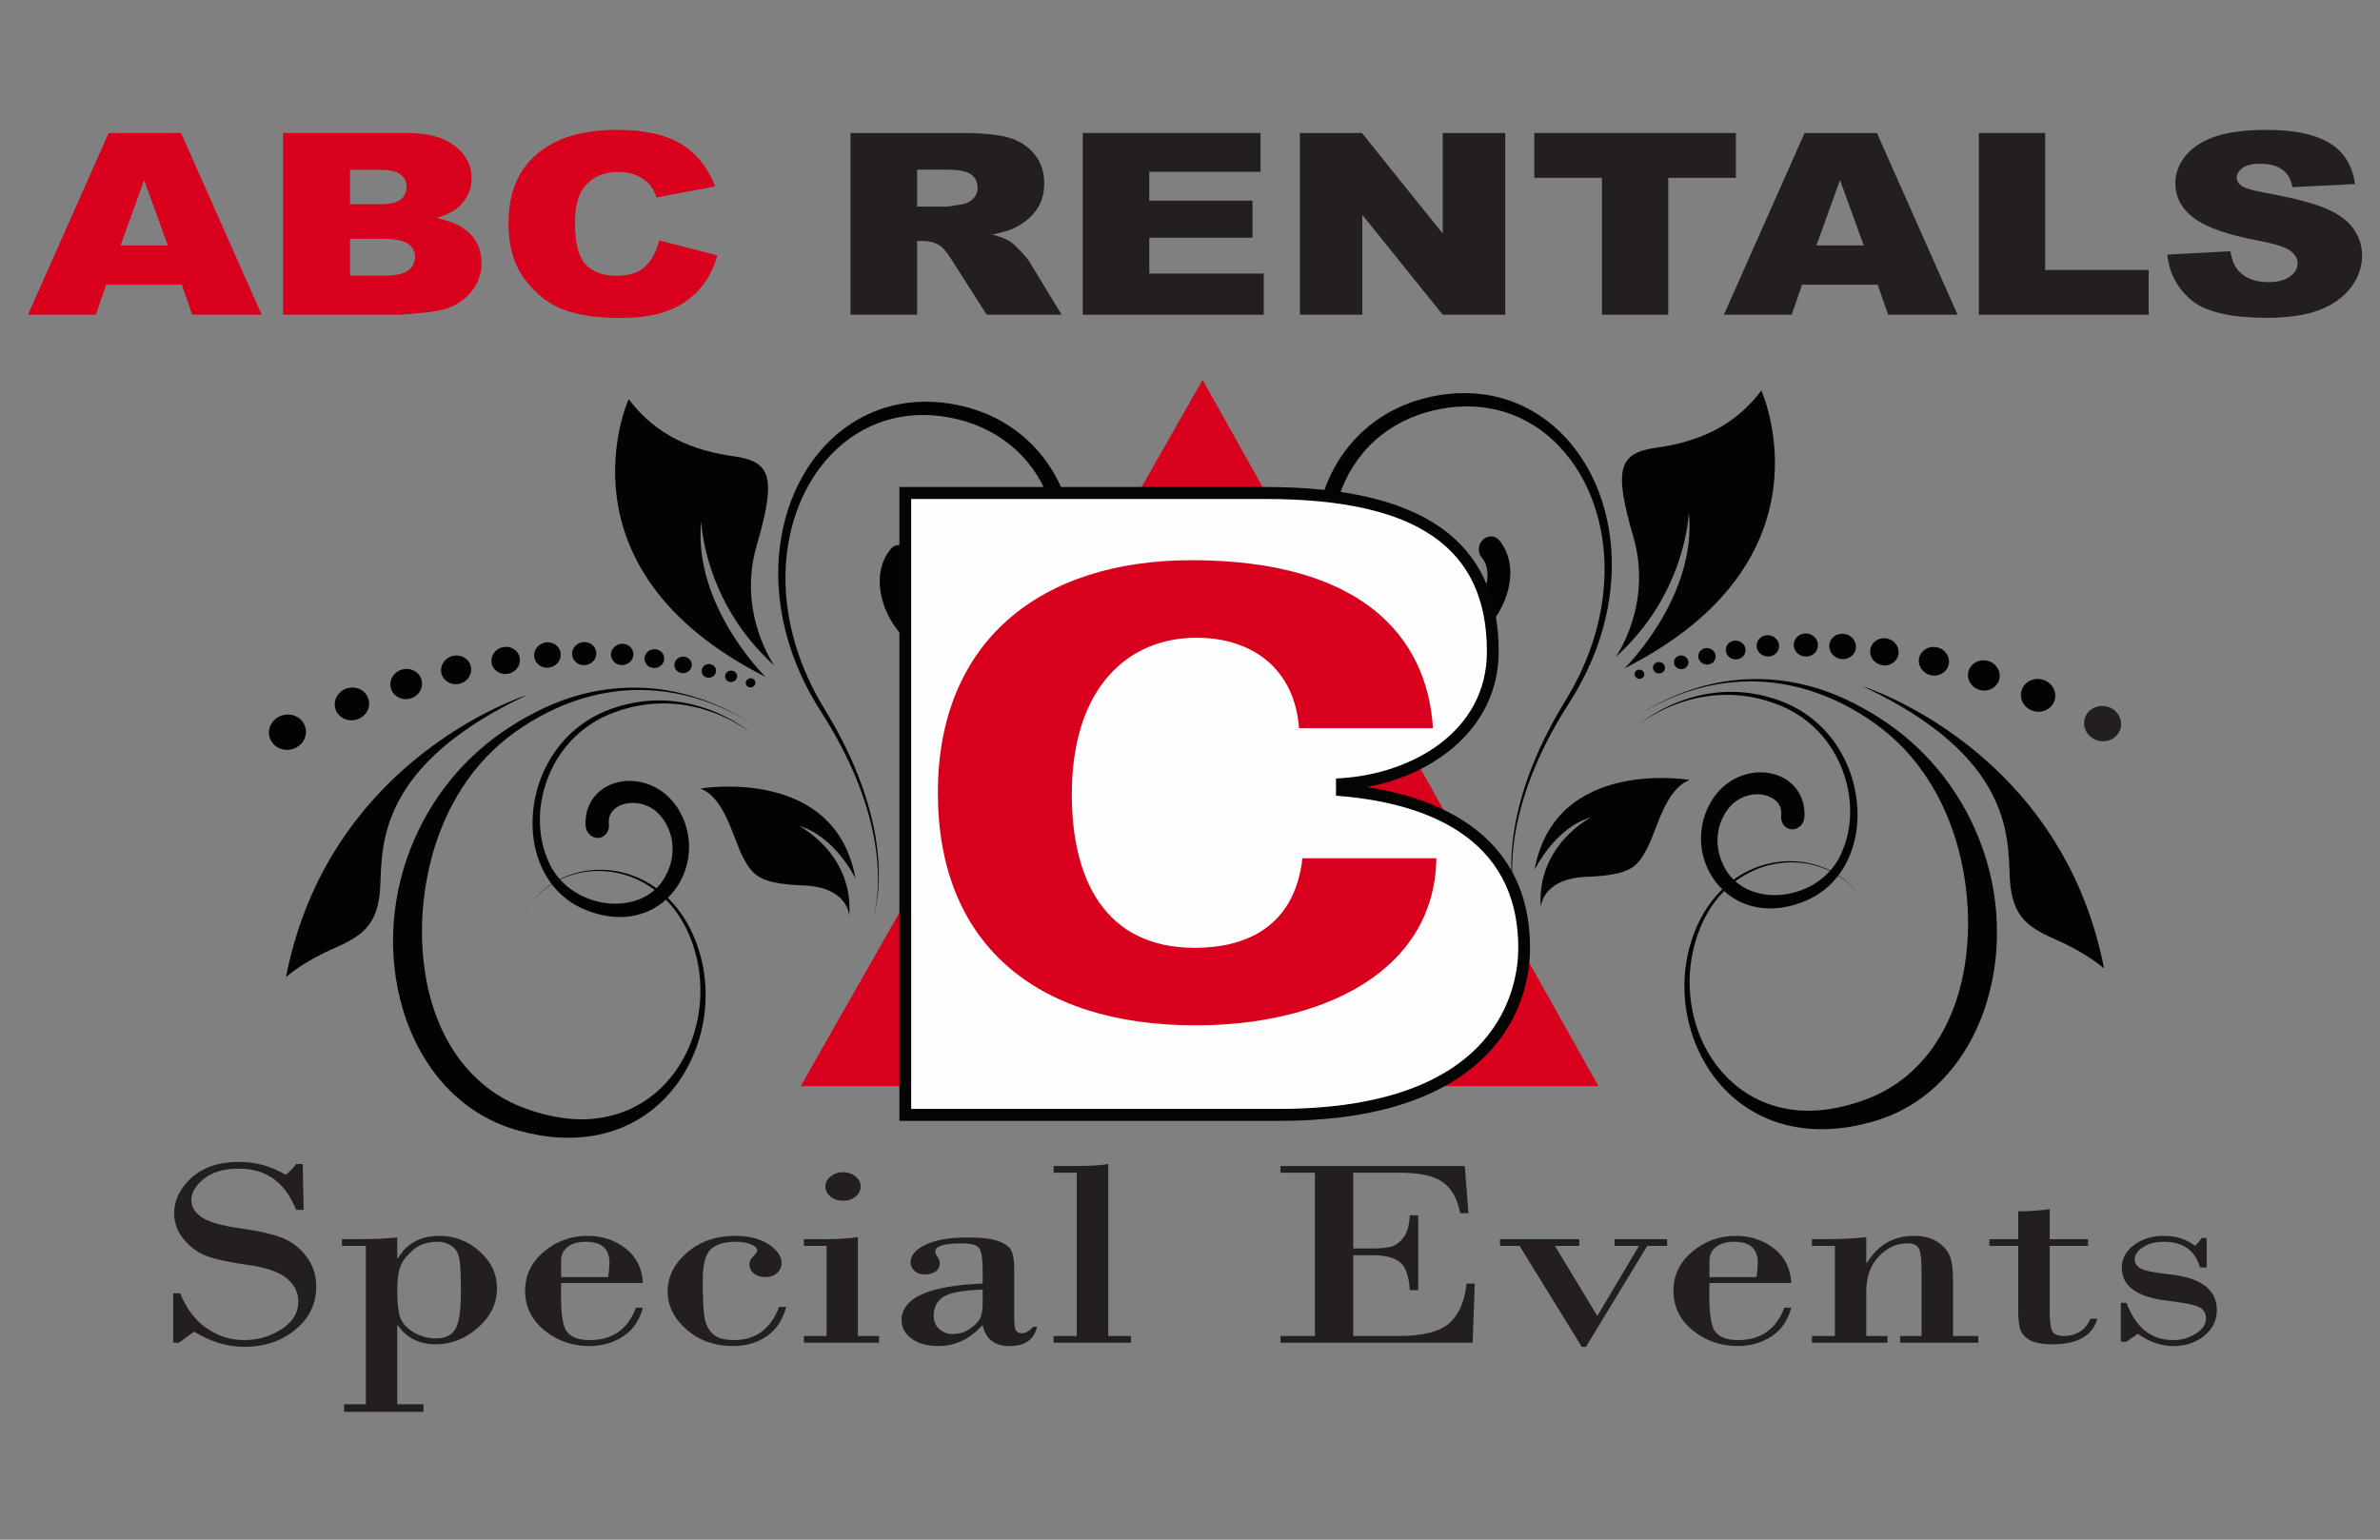 <?xml version="1.0" encoding="UTF-8"?>
<svg width="170px" height="110px" viewBox="0 0 170 110" version="1.1" xmlns="http://www.w3.org/2000/svg" xmlns:xlink="http://www.w3.org/1999/xlink">
    <rect x="0" y="0" width="170" height="110" fill="#808080" stroke="none"/>
    <!-- Generator: Sketch 59.1 (86144) - https://sketch.com -->
    <title>special-events-logo-dark</title>
    <desc>Created with Sketch.</desc>
    <g id="Icons" stroke="none" stroke-width="1" fill="none" fill-rule="evenodd">
        <g id="special-events-logo-dark">
            <g transform="translate(2, 9)">
                <path d="M19.62,74.162 L19.689,77.439 L19.147,77.439 C18.377,75.474 17.018,74.492 15.072,74.492 C13.994,74.492 13.157,74.735 12.561,75.221 C11.964,75.707 11.666,76.212 11.666,76.732 C11.666,77.217 11.914,77.628 12.41,77.967 C12.907,78.305 13.812,78.568 15.13,78.752 C16.446,78.938 17.448,79.164 18.137,79.43 C18.825,79.697 19.407,80.142 19.88,80.762 C20.354,81.385 20.59,82.098 20.59,82.901 C20.59,84.138 20.096,85.168 19.107,85.99 C18.118,86.812 16.892,87.223 15.43,87.223 C14.237,87.223 13.048,86.862 11.862,86.141 L10.777,86.931 L10.373,86.931 L10.373,83.4 L10.869,83.4 C11.323,84.511 11.958,85.347 12.775,85.905 C13.59,86.464 14.483,86.743 15.452,86.743 C16.414,86.743 17.298,86.484 18.102,85.966 C18.907,85.448 19.309,84.793 19.309,84.003 C19.309,83.338 19.029,82.777 18.472,82.322 C17.914,81.866 17.009,81.552 15.759,81.38 C14.508,81.208 13.548,81.006 12.878,80.777 C12.208,80.548 11.634,80.15 11.158,79.581 C10.68,79.013 10.441,78.384 10.441,77.694 C10.441,76.739 10.857,75.887 11.688,75.136 C12.52,74.386 13.647,74.011 15.072,74.011 C16.264,74.011 17.376,74.319 18.408,74.933 C18.693,74.714 18.939,74.456 19.147,74.162 L19.62,74.162 Z" id="Fill-1" fill="#231F20"></path>
                <path d="M30.923,83.249 C30.923,82.076 30.883,81.289 30.802,80.89 C30.721,80.491 30.537,80.197 30.248,80.005 C29.959,79.813 29.637,79.718 29.283,79.718 C28.528,79.718 27.925,79.922 27.471,80.33 C27.017,80.738 26.721,81.137 26.582,81.526 C26.443,81.916 26.375,82.49 26.375,83.249 C26.375,84.047 26.439,84.656 26.571,85.076 C26.701,85.496 27.016,85.859 27.512,86.164 C28.008,86.469 28.56,86.621 29.168,86.621 C29.8,86.621 30.249,86.403 30.519,85.966 C30.789,85.53 30.923,84.625 30.923,83.249 L30.923,83.249 Z M26.375,85.697 L26.375,91.329 L28.245,91.329 L28.245,91.866 L22.576,91.866 L22.576,91.329 L24.134,91.329 L24.134,80.01 L22.426,80.01 L22.426,79.53 L23.73,79.53 C24.685,79.53 25.566,79.489 26.375,79.408 L26.375,80.896 L26.42,80.896 C27.059,79.828 28.044,79.294 29.376,79.294 C30.468,79.294 31.43,79.663 32.256,80.401 C33.084,81.138 33.498,82.015 33.498,83.033 C33.498,84.119 33.045,85.059 32.141,85.854 C31.236,86.648 30.231,87.044 29.122,87.044 C27.959,87.044 27.059,86.596 26.42,85.697 L26.375,85.697 Z" id="Fill-3" fill="#231F20"></path>
                <path d="M38.081,82.242 L41.441,82.242 C41.502,81.796 41.533,81.457 41.533,81.224 C41.533,80.221 40.976,79.718 39.86,79.718 C39.305,79.718 38.87,79.838 38.555,80.08 C38.239,80.322 38.081,80.65 38.081,81.064 L38.081,82.242 Z M43.923,82.666 L38.081,82.666 C38.028,84.524 38.154,85.668 38.462,86.098 C38.77,86.528 39.32,86.743 40.113,86.743 C41.745,86.743 42.849,85.97 43.427,84.426 L43.923,84.426 C43.669,85.361 43.189,86.052 42.479,86.498 C41.772,86.944 40.982,87.167 40.113,87.167 C38.874,87.167 37.797,86.792 36.88,86.042 C35.965,85.292 35.507,84.349 35.507,83.212 C35.507,82.107 35.955,81.177 36.851,80.425 C37.749,79.671 38.789,79.294 39.975,79.294 C41.006,79.294 41.909,79.593 42.681,80.189 C43.455,80.786 43.869,81.611 43.923,82.666 L43.923,82.666 Z" id="Fill-5" fill="#231F20"></path>
                <path d="M53.656,84.37 L54.153,84.37 C53.922,85.28 53.467,85.973 52.79,86.451 C52.113,86.928 51.297,87.167 50.342,87.167 C49.042,87.167 47.94,86.773 47.04,85.986 C46.139,85.198 45.69,84.292 45.69,83.268 C45.69,82.214 46.151,81.287 47.075,80.49 C47.999,79.693 49.146,79.294 50.516,79.294 C51.492,79.294 52.289,79.496 52.905,79.901 C53.521,80.306 53.83,80.76 53.83,81.262 C53.83,81.514 53.723,81.74 53.512,81.94 C53.3,82.142 53.025,82.242 52.686,82.242 C52.355,82.242 52.08,82.157 51.861,81.988 C51.64,81.818 51.532,81.595 51.532,81.319 C51.532,81.124 51.626,80.933 51.814,80.745 C52.004,80.556 52.097,80.428 52.097,80.358 C52.097,80.189 51.955,80.039 51.67,79.911 C51.384,79.782 51.016,79.718 50.562,79.718 C49.761,79.718 49.167,79.894 48.778,80.246 C48.39,80.598 48.195,81.341 48.195,82.478 C48.195,83.614 48.232,84.453 48.305,84.996 C48.377,85.539 48.572,85.966 48.888,86.276 C49.203,86.588 49.723,86.743 50.445,86.743 C51.97,86.743 53.04,85.952 53.656,84.37" id="Fill-7" fill="#231F20"></path>
                <path d="M56.957,75.762 C56.957,75.486 57.083,75.248 57.333,75.047 C57.583,74.846 57.878,74.746 58.216,74.746 C58.555,74.746 58.849,74.843 59.1,75.042 C59.349,75.241 59.475,75.48 59.475,75.762 C59.475,76.058 59.351,76.303 59.106,76.497 C58.859,76.692 58.562,76.79 58.216,76.79 C57.87,76.79 57.573,76.69 57.328,76.493 C57.081,76.294 56.957,76.051 56.957,75.762 M59.278,79.388 L59.278,86.451 L60.791,86.451 L60.791,86.931 L55.422,86.931 L55.422,86.451 L57.039,86.451 L57.039,80.01 L55.422,80.01 L55.422,79.53 L57.062,79.53 C57.846,79.53 58.586,79.483 59.278,79.388" id="Fill-9" fill="#231F20"></path>
                <path d="M68.191,84.154 L68.191,83.137 C66.767,83.18 65.828,83.355 65.375,83.659 C64.92,83.963 64.692,84.405 64.692,84.982 C64.692,85.403 64.83,85.73 65.103,85.962 C65.376,86.194 65.689,86.31 66.044,86.31 C66.498,86.31 66.908,86.185 67.274,85.937 C67.639,85.69 67.883,85.441 68.007,85.189 C68.13,84.938 68.191,84.592 68.191,84.154 M68.191,82.703 L68.191,81.742 C68.191,80.958 68.112,80.443 67.954,80.198 C67.797,79.953 67.372,79.831 66.678,79.831 C65.432,79.831 64.808,80.026 64.808,80.415 C64.808,80.528 64.861,80.652 64.964,80.787 C65.068,80.922 65.12,81.08 65.12,81.262 C65.12,81.52 65.017,81.716 64.808,81.851 C64.601,81.986 64.366,82.053 64.104,82.053 C63.766,82.053 63.504,81.967 63.319,81.795 C63.135,81.621 63.042,81.419 63.042,81.187 C63.042,80.685 63.402,80.263 64.121,79.921 C64.841,79.579 65.843,79.408 67.129,79.408 C68.16,79.408 68.915,79.505 69.391,79.699 C69.869,79.894 70.164,80.136 70.275,80.425 C70.387,80.714 70.443,81.121 70.443,81.649 L70.443,85.113 C70.443,85.622 70.487,85.939 70.575,86.064 C70.664,86.19 70.801,86.254 70.985,86.254 C71.262,86.254 71.531,86.1 71.793,85.792 L72.071,85.792 C71.87,86.708 71.216,87.167 70.108,87.167 C69.038,87.167 68.399,86.665 68.191,85.66 C67.291,86.665 66.237,87.167 65.029,87.167 C64.227,87.167 63.588,86.989 63.112,86.635 C62.634,86.28 62.396,85.845 62.396,85.33 C62.396,83.73 64.328,82.853 68.191,82.703" id="Fill-11" fill="#231F20"></path>
                <path d="M74.91,86.451 L74.91,74.783 L73.26,74.783 L73.26,74.303 L74.842,74.303 C75.904,74.303 76.677,74.255 77.161,74.162 L77.161,86.451 L78.79,86.451 L78.79,86.931 L73.26,86.931 L73.26,86.451 L74.91,86.451 Z" id="Fill-13" fill="#231F20"></path>
                <path d="M94.66,74.783 L94.66,80.198 L96.058,80.198 C96.55,80.198 96.968,80.159 97.309,80.08 C97.652,80.002 97.96,79.79 98.233,79.445 C98.507,79.099 98.662,78.56 98.701,77.825 L99.301,77.825 L99.301,83.174 L98.701,83.174 C98.639,82.157 98.397,81.486 97.979,81.163 C97.56,80.84 96.918,80.679 96.058,80.679 L94.66,80.679 L94.66,86.451 L97.811,86.451 C99.597,86.451 100.835,86.145 101.523,85.533 C102.212,84.921 102.621,83.977 102.754,82.703 L103.341,82.703 L103.192,86.931 L89.464,86.931 L89.464,86.451 L91.923,86.451 L91.923,74.783 L89.464,74.783 L89.464,74.303 L102.626,74.303 L102.891,77.674 L102.303,77.674 C102.102,76.65 101.69,75.914 101.067,75.462 C100.444,75.009 99.405,74.783 97.951,74.783 L94.66,74.783 Z" id="Fill-15" fill="#231F20"></path>
                <polygon id="Fill-17" fill="#231F20" points="115.66 80.01 111.286 87.223 110.985 87.223 106.54 80.01 105.142 80.01 105.142 79.53 110.811 79.53 110.811 80.01 109.068 80.01 112.093 85.019 115.072 80.01 113.328 80.01 113.328 79.53 117.08 79.53 117.08 80.01"></polygon>
                <path d="M120.105,82.242 L123.466,82.242 C123.526,81.796 123.558,81.457 123.558,81.224 C123.558,80.221 122.999,79.718 121.884,79.718 C121.329,79.718 120.894,79.838 120.579,80.08 C120.263,80.322 120.105,80.65 120.105,81.064 L120.105,82.242 Z M125.948,82.666 L120.105,82.666 C120.051,84.524 120.179,85.668 120.486,86.098 C120.794,86.528 121.344,86.743 122.137,86.743 C123.769,86.743 124.874,85.97 125.451,84.426 L125.948,84.426 C125.694,85.361 125.212,86.052 124.504,86.498 C123.797,86.944 123.007,87.167 122.137,87.167 C120.898,87.167 119.82,86.792 118.905,86.042 C117.988,85.292 117.532,84.349 117.532,83.212 C117.532,82.107 117.979,81.177 118.875,80.425 C119.773,79.671 120.814,79.294 122,79.294 C123.031,79.294 123.933,79.593 124.706,80.189 C125.479,80.786 125.893,81.611 125.948,82.666 L125.948,82.666 Z" id="Fill-19" fill="#231F20"></path>
                <path d="M129.065,86.451 L129.065,80.01 L127.425,80.01 L127.425,79.53 L128.476,79.53 C129.515,79.53 130.457,79.483 131.304,79.388 L131.304,81.224 L131.351,81.224 C132.144,79.938 133.263,79.294 134.711,79.294 C135.388,79.294 135.943,79.435 136.379,79.718 C136.813,80.001 137.11,80.333 137.267,80.716 C137.425,81.099 137.504,81.692 137.504,82.495 L137.504,86.451 L139.305,86.451 L139.305,86.931 L133.718,86.931 L133.718,86.451 L135.253,86.451 L135.253,81.742 C135.253,81.021 135.197,80.521 135.085,80.246 C134.973,79.969 134.683,79.831 134.213,79.831 C133.467,79.831 132.795,80.143 132.199,80.767 C131.602,81.393 131.304,82.232 131.304,83.287 L131.304,86.451 L132.817,86.451 L132.817,86.931 L127.425,86.931 L127.425,86.451 L129.065,86.451 Z" id="Fill-21" fill="#231F20"></path>
                <path d="M144.408,77.383 L144.408,79.53 L147.145,79.53 L147.145,80.01 L144.408,80.01 L144.408,84.671 C144.408,85.356 144.465,85.824 144.576,86.074 C144.688,86.325 144.984,86.451 145.47,86.451 C145.84,86.451 146.196,86.351 146.539,86.15 C146.88,85.949 147.14,85.638 147.318,85.217 L147.814,85.217 C147.46,86.436 146.386,87.044 144.593,87.044 C143.838,87.044 143.284,86.933 142.93,86.71 C142.577,86.488 142.358,86.213 142.278,85.886 C142.198,85.559 142.157,85.118 142.157,84.559 L142.157,80.01 L140.101,80.01 L140.101,79.53 L142.157,79.53 L142.157,77.543 C142.919,77.543 143.67,77.49 144.408,77.383" id="Fill-23" fill="#231F20"></path>
                <path d="M155.619,79.445 L155.619,81.555 L155.145,81.555 C154.791,80.33 153.929,79.718 152.559,79.718 C151.966,79.718 151.472,79.844 151.076,80.099 C150.679,80.354 150.481,80.643 150.481,80.971 C150.481,81.247 150.622,81.465 150.903,81.624 C151.183,81.785 151.847,81.921 152.893,82.035 C155.194,82.267 156.346,83.121 156.346,84.596 C156.346,85.33 156.049,85.942 155.452,86.432 C154.855,86.922 154.114,87.167 153.229,87.167 C152.359,87.167 151.516,86.875 150.701,86.292 L149.892,86.856 L149.488,86.856 L149.488,84.078 L149.892,84.078 C150.554,85.855 151.665,86.743 153.229,86.743 C153.821,86.743 154.36,86.589 154.845,86.282 C155.331,85.973 155.572,85.613 155.572,85.199 C155.572,84.853 155.427,84.593 155.139,84.416 C154.851,84.242 154.073,84.078 152.802,83.927 C150.638,83.67 149.557,82.885 149.557,81.573 C149.557,80.926 149.848,80.385 150.429,79.948 C151.01,79.513 151.719,79.294 152.559,79.294 C153.444,79.294 154.187,79.533 154.788,80.01 C154.941,79.879 155.099,79.69 155.261,79.445 L155.619,79.445 Z" id="Fill-25" fill="#231F20"></path>
                <g id="Group-29" transform="translate(0, 0.333)" fill="#D8001D">
                    <path d="M10.982,11.008 L5.586,11.008 L4.844,13.153 L-6.18518534e-05,13.153 L5.764,0.167 L10.93,0.167 L16.693,13.153 L11.736,13.153 L10.982,11.008 Z M9.989,8.201 L8.295,3.533 L6.611,8.201 L9.989,8.201 Z" id="Fill-27"></path>
                </g>
                <path d="M18.222,0.5 L27.092,0.5 C28.57,0.5 29.703,0.81 30.491,1.43 C31.286,2.05 31.684,2.818 31.684,3.733 C31.684,4.501 31.401,5.159 30.836,5.709 C30.46,6.074 29.908,6.364 29.183,6.576 C30.285,6.801 31.093,7.188 31.609,7.737 C32.134,8.28 32.394,8.966 32.394,9.792 C32.394,10.465 32.209,11.07 31.84,11.608 C31.47,12.145 30.964,12.57 30.323,12.883 C29.926,13.078 29.326,13.22 28.524,13.308 C27.458,13.426 26.749,13.486 26.401,13.486 L18.222,13.486 L18.222,0.5 Z M23.002,5.593 L25.063,5.593 C25.801,5.593 26.314,5.487 26.6,5.274 C26.893,5.056 27.039,4.743 27.039,4.335 C27.039,3.958 26.893,3.663 26.6,3.45 C26.314,3.237 25.812,3.131 25.094,3.131 L23.002,3.131 L23.002,5.593 Z M23.002,10.695 L25.418,10.695 C26.234,10.695 26.809,10.575 27.143,10.332 C27.478,10.084 27.646,9.753 27.646,9.34 C27.646,8.956 27.478,8.649 27.143,8.419 C26.816,8.183 26.238,8.065 25.408,8.065 L23.002,8.065 L23.002,10.695 Z" id="Fill-30" fill="#D8001D"></path>
                <path d="M45.083,8.179 L49.235,9.242 C48.956,10.229 48.517,11.052 47.917,11.714 C47.318,12.375 46.571,12.874 45.679,13.21 C44.794,13.547 43.664,13.716 42.29,13.716 C40.623,13.716 39.26,13.512 38.201,13.104 C37.148,12.691 36.238,11.968 35.471,10.934 C34.703,9.901 34.32,8.578 34.32,6.966 C34.32,4.817 34.993,3.167 36.34,2.015 C37.691,0.858 39.602,0.279 42.07,0.279 C44.002,0.279 45.519,0.61 46.621,1.271 C47.729,1.932 48.552,2.948 49.089,4.318 L44.904,5.106 C44.759,4.711 44.605,4.421 44.445,4.238 C44.18,3.931 43.856,3.695 43.473,3.53 C43.089,3.365 42.659,3.282 42.186,3.282 C41.112,3.282 40.289,3.648 39.718,4.38 C39.285,4.923 39.07,5.776 39.07,6.939 C39.07,8.381 39.327,9.37 39.842,9.907 C40.359,10.438 41.084,10.704 42.018,10.704 C42.924,10.704 43.608,10.489 44.068,10.058 C44.536,9.627 44.874,9.001 45.083,8.179" id="Fill-32" fill="#D8001D"></path>
                <path d="M58.751,13.486 L58.751,0.5 L66.649,0.5 C68.113,0.5 69.232,0.607 70.006,0.819 C70.779,1.032 71.403,1.428 71.879,2.006 C72.352,2.579 72.589,3.279 72.589,4.105 C72.589,4.826 72.408,5.449 72.045,5.975 C71.683,6.494 71.184,6.917 70.55,7.241 C70.145,7.448 69.591,7.619 68.887,7.755 C69.451,7.914 69.862,8.073 70.121,8.233 C70.295,8.339 70.547,8.567 70.875,8.915 C71.209,9.263 71.432,9.532 71.543,9.721 L73.834,13.486 L68.48,13.486 L65.947,9.517 C65.627,9.003 65.341,8.67 65.09,8.516 C64.749,8.316 64.361,8.215 63.93,8.215 L63.511,8.215 L63.511,13.486 L58.751,13.486 Z M63.511,5.761 L65.509,5.761 C65.724,5.761 66.143,5.702 66.764,5.585 C67.077,5.532 67.332,5.396 67.528,5.177 C67.73,4.958 67.831,4.708 67.831,4.424 C67.831,4.005 67.674,3.683 67.36,3.459 C67.046,3.234 66.457,3.122 65.593,3.122 L63.511,3.122 L63.511,5.761 Z" id="Fill-34" fill="#231F20"></path>
                <polygon id="Fill-36" fill="#231F20" points="75.341 0.5 88.04 0.5 88.04 3.273 80.091 3.273 80.091 5.336 87.465 5.336 87.465 7.984 80.091 7.984 80.091 10.545 88.269 10.545 88.269 13.486 75.341 13.486"></polygon>
                <polygon id="Fill-38" fill="#231F20" points="90.854 0.5 95.279 0.5 101.052 7.683 101.052 0.5 105.518 0.5 105.518 13.486 101.052 13.486 95.31 6.355 95.31 13.486 90.854 13.486"></polygon>
                <polygon id="Fill-40" fill="#231F20" points="107.591 0.5 121.993 0.5 121.993 3.707 117.161 3.707 117.161 13.486 112.423 13.486 112.423 3.707 107.591 3.707"></polygon>
                <path d="M132.117,11.342 L126.719,11.342 L125.977,13.486 L121.134,13.486 L126.898,0.5 L132.065,0.5 L137.828,13.486 L132.87,13.486 L132.117,11.342 Z M131.123,8.534 L129.429,3.866 L127.745,8.534 L131.123,8.534 Z" id="Fill-42" fill="#231F20"></path>
                <polygon id="Fill-44" fill="#231F20" points="139.346 0.5 144.084 0.5 144.084 10.288 151.478 10.288 151.478 13.486 139.346 13.486"></polygon>
                <g id="Group-48" transform="translate(152, 0.055)" fill="#231F20">
                    <path d="M5.316,8.896 C5.414,9.516 5.612,9.988 5.912,10.313 C6.4,10.839 7.097,11.101 8.004,11.101 C8.681,11.101 9.199,10.969 9.563,10.703 C9.932,10.431 10.116,10.118 10.116,9.764 C10.116,9.427 9.942,9.126 9.594,8.86 C9.247,8.595 8.437,8.344 7.168,8.108 C5.089,7.712 3.609,7.187 2.722,6.531 C1.83,5.875 1.383,5.04 1.383,4.024 C1.383,3.357 1.61,2.728 2.064,2.137 C2.523,1.541 3.21,1.075 4.124,0.738 C5.044,0.396 6.303,0.224 7.9,0.224 C9.859,0.224 11.35,0.534 12.377,1.155 C13.408,1.769 14.021,2.748 14.217,4.095 L9.751,4.316 C9.632,3.732 9.381,3.306 8.998,3.041 C8.621,2.775 8.098,2.643 7.428,2.643 C6.878,2.643 6.463,2.743 6.184,2.944 C5.904,3.138 5.766,3.377 5.766,3.661 C5.766,3.868 5.881,4.053 6.11,4.219 C6.334,4.39 6.864,4.55 7.7,4.697 C9.771,5.076 11.253,5.459 12.145,5.849 C13.045,6.233 13.698,6.711 14.102,7.284 C14.513,7.857 14.719,8.497 14.719,9.205 C14.719,10.038 14.447,10.806 13.903,11.508 C13.359,12.212 12.599,12.745 11.623,13.112 C10.647,13.472 9.416,13.652 7.931,13.652 C5.322,13.652 3.517,13.226 2.514,12.377 C1.509,11.526 0.941,10.445 0.808,9.135 L5.316,8.896 Z" id="Fill-46"></path>
                </g>
                <path d="M114.676,42.373 C115.053,42.082 115.455,41.83 115.862,41.591 C116.27,41.354 116.687,41.137 117.111,40.94 C117.963,40.547 118.842,40.231 119.737,39.994 C120.634,39.758 121.547,39.607 122.465,39.544 C123.381,39.483 124.3,39.509 125.208,39.618 C127.028,39.837 128.795,40.413 130.432,41.251 C130.843,41.461 131.247,41.683 131.645,41.919 C131.842,42.038 132.039,42.159 132.232,42.285 C132.429,42.409 132.622,42.536 132.815,42.668 C133.197,42.932 133.57,43.214 133.936,43.509 C134.299,43.804 134.653,44.117 134.996,44.443 C136.369,45.747 137.556,47.301 138.488,49.042 C138.951,49.915 139.351,50.832 139.678,51.786 C140,52.741 140.251,53.734 140.413,54.749 C140.741,56.777 140.727,58.904 140.317,60.981 C140.107,62.02 139.809,63.046 139.394,64.031 C138.987,65.017 138.465,65.958 137.843,66.823 C137.216,67.684 136.486,68.467 135.671,69.121 C134.857,69.778 133.962,70.304 133.031,70.695 C132.797,70.791 132.562,70.88 132.325,70.961 C132.209,71 132.089,71.038 131.97,71.074 L131.791,71.127 L131.623,71.174 C131.143,71.306 130.678,71.412 130.198,71.494 C129.245,71.657 128.275,71.715 127.315,71.645 C126.358,71.574 125.41,71.378 124.516,71.033 C123.624,70.689 122.785,70.206 122.041,69.601 C121.293,68.999 120.642,68.272 120.104,67.464 C119.835,67.06 119.594,66.635 119.385,66.193 C119.173,65.754 118.991,65.296 118.842,64.826 C118.544,63.886 118.363,62.9 118.324,61.902 C118.283,60.904 118.38,59.895 118.618,58.92 C118.859,57.948 119.228,57.005 119.741,56.153 C120.251,55.303 120.911,54.551 121.676,53.962 C122.441,53.373 123.311,52.955 124.215,52.729 C125.118,52.503 126.053,52.466 126.951,52.621 C127.85,52.773 128.716,53.116 129.468,53.643 C130.222,54.17 130.86,54.88 131.31,55.713 C131.083,55.298 130.809,54.914 130.497,54.568 C130.185,54.224 129.834,53.921 129.456,53.664 C128.7,53.15 127.835,52.82 126.94,52.682 C126.046,52.547 125.122,52.604 124.237,52.844 C123.351,53.085 122.507,53.514 121.771,54.105 C121.031,54.692 120.41,55.442 119.936,56.281 C119.46,57.12 119.126,58.044 118.919,58.989 C118.508,60.881 118.652,62.875 119.286,64.636 C119.912,66.401 121.049,67.924 122.492,68.927 C122.853,69.177 123.233,69.396 123.625,69.583 C124.018,69.767 124.424,69.916 124.838,70.035 C125.667,70.27 126.529,70.373 127.393,70.352 C128.255,70.331 129.119,70.194 129.966,69.967 C130.388,69.857 130.815,69.72 131.22,69.568 L131.381,69.508 L131.532,69.448 C131.633,69.408 131.732,69.365 131.832,69.323 C132.029,69.236 132.225,69.142 132.417,69.042 C133.186,68.645 133.899,68.146 134.543,67.563 C135.185,66.974 135.758,66.306 136.245,65.566 C137.227,64.095 137.88,62.374 138.231,60.587 C138.586,58.799 138.659,56.942 138.493,55.108 C138.411,54.191 138.27,53.277 138.064,52.378 C137.861,51.478 137.594,50.592 137.259,49.734 C136.598,48.013 135.661,46.402 134.473,45.018 C134.176,44.67 133.863,44.341 133.534,44.025 C133.208,43.709 132.864,43.412 132.51,43.13 C132.157,42.849 131.785,42.583 131.409,42.332 C131.032,42.082 130.646,41.844 130.25,41.626 C128.672,40.748 126.958,40.122 125.174,39.845 C123.391,39.559 121.544,39.65 119.753,40.073 C118.857,40.285 117.975,40.587 117.122,40.969 C116.272,41.352 115.438,41.802 114.676,42.373" id="Fill-49" fill="#020303"></path>
                <path d="M115.082,42.748 C115.466,42.429 115.881,42.157 116.306,41.908 C116.734,41.661 117.175,41.442 117.627,41.254 C118.529,40.876 119.474,40.62 120.433,40.503 C121.391,40.384 122.361,40.405 123.307,40.571 C123.78,40.652 124.247,40.767 124.704,40.914 C124.932,40.986 125.161,41.067 125.383,41.156 C125.609,41.246 125.827,41.345 126.043,41.454 C126.909,41.889 127.705,42.485 128.377,43.216 C129.049,43.947 129.599,44.81 129.992,45.758 C130.387,46.704 130.621,47.736 130.672,48.794 C130.722,49.847 130.579,50.938 130.192,51.952 C129.999,52.459 129.742,52.943 129.429,53.388 C129.115,53.83 128.742,54.229 128.322,54.562 C127.903,54.895 127.441,55.164 126.96,55.364 C126.487,55.561 125.996,55.715 125.491,55.806 C124.987,55.897 124.468,55.928 123.954,55.881 C123.439,55.834 122.93,55.709 122.45,55.5 C121.487,55.085 120.651,54.327 120.12,53.347 C119.854,52.858 119.662,52.315 119.567,51.743 C119.472,51.17 119.472,50.568 119.58,49.981 C119.686,49.392 119.899,48.819 120.198,48.307 C120.499,47.784 120.911,47.314 121.397,46.96 C121.881,46.605 122.434,46.363 123.005,46.252 C123.576,46.141 124.166,46.151 124.738,46.315 C125.024,46.396 125.306,46.517 125.574,46.687 C125.838,46.855 126.088,47.075 126.297,47.347 C126.508,47.616 126.675,47.941 126.774,48.288 C126.874,48.636 126.908,49.003 126.89,49.352 L126.889,49.37 C126.863,49.865 126.47,50.26 126.01,50.252 C125.55,50.242 125.197,49.834 125.223,49.339 C125.224,49.321 125.225,49.3 125.227,49.282 C125.263,48.956 125.207,48.682 125.045,48.437 C124.882,48.192 124.604,47.987 124.27,47.871 C123.935,47.751 123.553,47.718 123.179,47.768 C122.803,47.819 122.432,47.955 122.105,48.169 C121.777,48.384 121.493,48.675 121.267,49.029 C121.036,49.39 120.865,49.789 120.769,50.21 C120.574,51.051 120.689,51.971 121.071,52.753 C122.592,56.147 128.233,55.461 129.63,51.712 C130.005,50.816 130.17,49.819 130.153,48.834 C130.138,47.846 129.933,46.867 129.584,45.961 C129.233,45.053 128.728,44.217 128.102,43.504 C127.475,42.788 126.726,42.198 125.9,41.757 C125.694,41.647 125.481,41.545 125.268,41.454 C125.051,41.36 124.834,41.278 124.612,41.201 C124.169,41.047 123.716,40.924 123.256,40.833 C122.336,40.651 121.388,40.597 120.444,40.684 C119.498,40.769 118.558,40.992 117.653,41.338 C117.2,41.511 116.756,41.715 116.324,41.947 C115.894,42.183 115.473,42.442 115.082,42.748" id="Fill-51" fill="#020303"></path>
                <path d="M131.051,40.033 C131.051,40.033 145.215,44.44 148.29,60.189 C148.29,60.189 147.122,59.145 145.064,58.23 C143.003,57.316 141.676,56.657 141.552,53.63 C141.431,50.604 141.594,44.987 131.051,40.033" id="Fill-53" fill="#020303"></path>
                <path d="M106.34,55.894 C106.206,55.491 106.126,55.067 106.064,54.642 C106.003,54.217 105.967,53.786 105.953,53.353 C105.923,52.488 105.978,51.616 106.094,50.753 C106.328,49.025 106.813,47.33 107.457,45.709 C108.102,44.09 108.908,42.538 109.813,41.06 C110.71,39.603 111.433,38.029 111.918,36.383 C112.403,34.739 112.648,33.022 112.61,31.328 C112.57,29.632 112.247,27.96 111.628,26.435 C111.014,24.912 110.103,23.537 108.948,22.465 C107.796,21.391 106.398,20.631 104.904,20.279 C103.408,19.921 101.827,19.968 100.305,20.344 C98.788,20.714 97.34,21.434 96.164,22.514 C94.987,23.586 94.098,25.007 93.616,26.56 C93.131,28.111 93.04,29.791 93.378,31.333 C93.546,32.105 93.823,32.839 94.202,33.498 C94.581,34.153 95.065,34.731 95.631,35.191 C96.197,35.651 96.845,35.994 97.537,36.211 C98.232,36.429 98.957,36.53 99.668,36.478 C100.378,36.43 101.075,36.227 101.706,35.88 C102.339,35.535 102.905,35.046 103.347,34.46 C103.79,33.878 104.11,33.191 104.215,32.521 C104.269,32.188 104.265,31.863 104.202,31.576 C104.138,31.29 104.018,31.044 103.843,30.84 C103.536,30.484 103.564,29.917 103.909,29.574 C104.251,29.23 104.779,29.24 105.085,29.596 C105.089,29.599 105.091,29.601 105.094,29.605 L105.102,29.617 C105.457,30.044 105.7,30.585 105.806,31.137 C105.914,31.69 105.897,32.247 105.803,32.77 C105.613,33.818 105.137,34.739 104.532,35.508 C103.924,36.276 103.167,36.898 102.334,37.33 C101.5,37.764 100.59,38.003 99.689,38.044 C98.788,38.088 97.905,37.94 97.077,37.659 C96.246,37.377 95.457,36.936 94.776,36.353 C94.093,35.774 93.518,35.053 93.081,34.253 C92.64,33.454 92.334,32.576 92.157,31.673 C91.801,29.863 91.948,27.949 92.536,26.195 C92.829,25.317 93.234,24.478 93.737,23.713 C94.24,22.947 94.843,22.254 95.516,21.664 C96.19,21.073 96.934,20.584 97.717,20.202 C98.498,19.819 99.314,19.543 100.142,19.36 C101.786,18.992 103.506,18.979 105.122,19.407 C106.738,19.827 108.232,20.688 109.443,21.869 C110.657,23.048 111.591,24.533 112.206,26.154 C112.824,27.777 113.126,29.535 113.131,31.297 C113.136,33.061 112.846,34.828 112.314,36.508 C111.782,38.188 111.01,39.78 110.07,41.239 C109.145,42.683 108.317,44.201 107.648,45.794 C106.978,47.385 106.463,49.054 106.197,50.765 C106.064,51.621 105.994,52.487 106.005,53.35 C106.011,53.781 106.037,54.212 106.089,54.638 C106.142,55.062 106.215,55.488 106.34,55.894" id="Fill-55" fill="#020303"></path>
                <path d="M148.529,41.488 C147.823,41.291 147.097,41.674 146.908,42.344 C146.72,43.01 147.138,43.712 147.844,43.908 C148.551,44.105 149.276,43.721 149.465,43.052 C149.654,42.384 149.234,41.683 148.529,41.488" id="Fill-57" fill="#231F20"></path>
                <path d="M143.897,39.554 C143.241,39.372 142.568,39.728 142.392,40.349 C142.216,40.969 142.606,41.619 143.262,41.801 C143.916,41.984 144.591,41.628 144.765,41.008 C144.94,40.387 144.552,39.737 143.897,39.554" id="Fill-59" fill="#020303"></path>
                <path d="M139.996,38.219 C139.392,38.051 138.77,38.38 138.609,38.952 C138.448,39.524 138.806,40.124 139.411,40.292 C140.013,40.461 140.635,40.133 140.797,39.559 C140.959,38.987 140.6,38.386 139.996,38.219" id="Fill-61" fill="#020303"></path>
                <path d="M136.416,37.259 C135.842,37.1 135.251,37.41 135.097,37.953 C134.942,38.497 135.285,39.068 135.858,39.226 C136.433,39.386 137.022,39.075 137.176,38.531 C137.33,37.987 136.989,37.418 136.416,37.259" id="Fill-63" fill="#020303"></path>
                <path d="M132.862,36.637 C132.319,36.486 131.76,36.782 131.615,37.296 C131.468,37.81 131.791,38.351 132.334,38.502 C132.879,38.652 133.437,38.357 133.583,37.842 C133.728,37.328 133.405,36.789 132.862,36.637" id="Fill-65" fill="#020303"></path>
                <path d="M129.862,36.312 C129.354,36.17 128.831,36.447 128.695,36.928 C128.561,37.409 128.862,37.914 129.369,38.055 C129.878,38.195 130.399,37.921 130.537,37.439 C130.672,36.957 130.371,36.453 129.862,36.312" id="Fill-67" fill="#020303"></path>
                <path d="M127.166,36.278 C126.696,36.18 126.236,36.459 126.14,36.905 C126.043,37.349 126.344,37.791 126.814,37.89 C127.282,37.989 127.743,37.709 127.838,37.264 C127.935,36.819 127.634,36.377 127.166,36.278" id="Fill-69" fill="#020303"></path>
                <path d="M124.437,36.398 C124.004,36.306 123.58,36.565 123.49,36.975 C123.4,37.386 123.679,37.792 124.113,37.886 C124.546,37.977 124.971,37.718 125.06,37.308 C125.15,36.897 124.87,36.489 124.437,36.398" id="Fill-71" fill="#020303"></path>
                <path d="M122.12,36.784 C121.737,36.703 121.364,36.93 121.286,37.292 C121.205,37.655 121.452,38.013 121.833,38.094 C122.215,38.175 122.589,37.947 122.669,37.585 C122.747,37.223 122.501,36.865 122.12,36.784" id="Fill-73" fill="#020303"></path>
                <path d="M120.053,37.314 C119.717,37.242 119.388,37.442 119.318,37.761 C119.249,38.079 119.466,38.395 119.801,38.465 C120.136,38.536 120.465,38.336 120.534,38.017 C120.602,37.7 120.387,37.384 120.053,37.314" id="Fill-75" fill="#020303"></path>
                <path d="M118.192,37.84 C117.912,37.78 117.639,37.947 117.58,38.212 C117.524,38.476 117.702,38.738 117.982,38.797 C118.26,38.857 118.533,38.69 118.591,38.425 C118.649,38.161 118.469,37.899 118.192,37.84" id="Fill-77" fill="#020303"></path>
                <path d="M116.585,38.306 C116.351,38.257 116.124,38.397 116.076,38.617 C116.028,38.836 116.178,39.056 116.41,39.104 C116.642,39.154 116.87,39.015 116.918,38.795 C116.965,38.573 116.817,38.356 116.585,38.306" id="Fill-79" fill="#020303"></path>
                <path d="M115.174,38.85 C114.987,38.811 114.806,38.922 114.767,39.098 C114.729,39.275 114.848,39.45 115.034,39.49 C115.221,39.53 115.402,39.418 115.442,39.242 C115.48,39.064 115.36,38.89 115.174,38.85" id="Fill-81" fill="#020303"></path>
                <path d="M113.404,37.941 C113.404,37.941 116.082,34.211 114.666,29.351 C113.25,24.491 113.625,23.361 116.294,22.988 C119.15,22.59 121.832,21.547 123.809,18.903 C123.809,18.903 129.336,31.009 114.041,38.745 C114.041,38.745 119.244,33.644 118.632,27.608 C118.632,27.608 118.469,33.395 113.404,37.941" id="Fill-83" fill="#020303"></path>
                <path d="M108.058,55.809 C108.058,55.809 108.124,53.778 111.291,53.647 C114.456,53.517 114.939,52.974 115.654,51.609 C116.371,50.243 116.932,47.391 118.691,46.723 C118.691,46.723 109.062,45.067 107.613,53.147 C107.613,53.147 109.055,50.135 111.648,49.391 C111.648,49.391 107.731,51.382 108.058,55.809" id="Fill-85" fill="#020303"></path>
                <path d="M52.042,42.987 C51.664,42.695 51.263,42.443 50.856,42.205 C50.449,41.967 50.031,41.75 49.607,41.553 C48.755,41.16 47.875,40.845 46.98,40.607 C46.084,40.371 45.171,40.22 44.254,40.157 C43.338,40.097 42.419,40.122 41.509,40.232 C39.69,40.451 37.924,41.027 36.285,41.864 C35.876,42.075 35.471,42.296 35.074,42.532 C34.876,42.651 34.68,42.773 34.485,42.899 C34.29,43.022 34.095,43.149 33.903,43.281 C33.521,43.546 33.146,43.827 32.781,44.122 C32.418,44.417 32.065,44.731 31.721,45.056 C30.348,46.36 29.161,47.914 28.23,49.656 C27.767,50.529 27.366,51.445 27.041,52.4 C26.717,53.355 26.467,54.347 26.305,55.362 C25.978,57.39 25.99,59.517 26.401,61.594 C26.611,62.633 26.909,63.66 27.323,64.644 C27.731,65.63 28.253,66.572 28.876,67.436 C29.502,68.299 30.231,69.08 31.047,69.734 C31.861,70.39 32.757,70.919 33.687,71.308 C33.921,71.405 34.156,71.494 34.392,71.574 C34.509,71.614 34.629,71.652 34.748,71.689 L34.926,71.74 L35.095,71.787 C35.573,71.919 36.04,72.024 36.52,72.107 C37.474,72.271 38.443,72.329 39.403,72.258 C40.36,72.187 41.308,71.991 42.202,71.646 C43.094,71.303 43.933,70.82 44.677,70.215 C45.424,69.612 46.075,68.885 46.614,68.078 C46.884,67.674 47.124,67.249 47.333,66.806 C47.545,66.367 47.728,65.91 47.876,65.439 C48.174,64.499 48.355,63.514 48.394,62.515 C48.435,61.518 48.338,60.509 48.099,59.534 C47.86,58.562 47.49,57.618 46.978,56.768 C46.466,55.916 45.807,55.165 45.042,54.577 C44.277,53.986 43.407,53.568 42.504,53.342 C41.6,53.117 40.665,53.08 39.767,53.236 C38.868,53.387 38.003,53.73 37.249,54.256 C36.496,54.782 35.86,55.493 35.408,56.327 C35.635,55.911 35.909,55.527 36.221,55.182 C36.533,54.838 36.884,54.535 37.262,54.278 C38.018,53.763 38.884,53.434 39.777,53.296 C40.673,53.161 41.596,53.217 42.481,53.458 C43.366,53.699 44.212,54.128 44.947,54.718 C45.687,55.306 46.308,56.056 46.782,56.896 C47.258,57.734 47.592,58.658 47.799,59.602 C48.21,61.495 48.066,63.489 47.432,65.249 C46.806,67.015 45.669,68.538 44.225,69.541 C43.865,69.791 43.485,70.009 43.093,70.197 C42.701,70.382 42.294,70.531 41.879,70.647 C41.051,70.883 40.189,70.987 39.325,70.965 C38.463,70.945 37.599,70.809 36.752,70.581 C36.33,70.47 35.903,70.333 35.498,70.182 L35.337,70.121 L35.186,70.061 C35.084,70.021 34.986,69.979 34.886,69.936 C34.689,69.848 34.493,69.755 34.302,69.655 C33.532,69.259 32.819,68.759 32.174,68.175 C31.533,67.587 30.959,66.919 30.472,66.18 C29.491,64.707 28.837,62.988 28.487,61.2 C28.133,59.411 28.059,57.556 28.224,55.721 C28.307,54.804 28.448,53.891 28.655,52.991 C28.857,52.092 29.124,51.206 29.459,50.347 C30.12,48.627 31.056,47.016 32.245,45.631 C32.542,45.284 32.855,44.954 33.183,44.639 C33.51,44.323 33.854,44.025 34.208,43.743 C34.561,43.463 34.933,43.196 35.309,42.946 C35.686,42.695 36.072,42.457 36.468,42.239 C38.047,41.362 39.76,40.736 41.544,40.459 C43.327,40.173 45.174,40.263 46.965,40.686 C47.862,40.899 48.743,41.201 49.595,41.582 C50.446,41.967 51.28,42.415 52.042,42.987" id="Fill-87" fill="#020303"></path>
                <path d="M51.638,43.363 C51.252,43.043 50.837,42.77 50.411,42.521 C49.985,42.274 49.544,42.055 49.091,41.867 C48.189,41.49 47.243,41.233 46.284,41.116 C45.327,40.999 44.357,41.018 43.411,41.185 C42.938,41.266 42.471,41.38 42.014,41.527 C41.785,41.6 41.557,41.681 41.336,41.769 C41.11,41.859 40.89,41.959 40.674,42.067 C39.808,42.502 39.013,43.098 38.341,43.829 C37.669,44.56 37.119,45.424 36.725,46.371 C36.332,47.318 36.098,48.349 36.046,49.407 C35.996,50.462 36.138,51.551 36.526,52.567 C36.719,53.072 36.975,53.557 37.289,54.001 C37.602,54.444 37.977,54.842 38.395,55.175 C38.814,55.509 39.276,55.777 39.758,55.978 C40.231,56.174 40.723,56.328 41.226,56.42 C41.73,56.512 42.249,56.542 42.764,56.495 C43.277,56.448 43.788,56.322 44.269,56.113 C45.23,55.699 46.067,54.94 46.598,53.961 C46.864,53.472 47.054,52.927 47.151,52.355 C47.246,51.783 47.245,51.182 47.138,50.594 C47.032,50.005 46.819,49.433 46.519,48.92 C46.219,48.397 45.807,47.927 45.32,47.574 C44.836,47.218 44.284,46.976 43.712,46.865 C43.143,46.754 42.552,46.765 41.98,46.927 C41.694,47.009 41.412,47.131 41.144,47.301 C40.88,47.469 40.63,47.688 40.421,47.96 C40.21,48.231 40.043,48.554 39.944,48.902 C39.844,49.251 39.811,49.617 39.828,49.965 L39.829,49.983 C39.855,50.478 40.249,50.874 40.709,50.866 C41.168,50.856 41.521,50.448 41.495,49.952 C41.494,49.935 41.492,49.914 41.491,49.896 C41.454,49.57 41.51,49.296 41.673,49.05 C41.836,48.805 42.114,48.602 42.448,48.484 C42.783,48.365 43.164,48.331 43.539,48.382 C43.915,48.433 44.285,48.569 44.614,48.783 C44.942,48.999 45.224,49.289 45.45,49.643 C45.682,50.002 45.853,50.402 45.949,50.823 C46.144,51.664 46.028,52.585 45.647,53.367 C44.126,56.761 38.484,56.073 37.088,52.326 C36.713,51.429 36.548,50.433 36.564,49.447 C36.58,48.459 36.784,47.481 37.134,46.573 C37.485,45.666 37.989,44.831 38.616,44.116 C39.243,43.401 39.992,42.811 40.818,42.37 C41.024,42.259 41.235,42.159 41.45,42.067 C41.666,41.974 41.884,41.891 42.106,41.814 C42.548,41.661 43.001,41.538 43.461,41.446 C44.382,41.265 45.329,41.21 46.274,41.297 C47.219,41.382 48.16,41.606 49.065,41.951 C49.518,42.124 49.961,42.327 50.393,42.561 C50.823,42.797 51.246,43.055 51.638,43.363" id="Fill-89" fill="#020303"></path>
                <path d="M35.667,40.647 C35.667,40.647 21.504,45.053 18.428,60.803 C18.428,60.803 19.596,59.759 21.655,58.844 C23.715,57.928 25.042,57.27 25.166,54.243 C25.287,51.217 25.125,45.6 35.667,40.647" id="Fill-91" fill="#020303"></path>
                <path d="M60.377,56.506 C60.512,56.104 60.592,55.68 60.655,55.256 C60.715,54.83 60.752,54.399 60.765,53.966 C60.794,53.102 60.74,52.231 60.624,51.367 C60.391,49.638 59.904,47.944 59.26,46.323 C58.615,44.703 57.81,43.151 56.905,41.674 C56.009,40.216 55.286,38.643 54.8,36.997 C54.314,35.351 54.069,33.636 54.108,31.941 C54.148,30.245 54.471,28.573 55.089,27.048 C55.704,25.525 56.615,24.15 57.77,23.079 C58.922,22.005 60.319,21.245 61.815,20.893 C63.31,20.534 64.891,20.582 66.413,20.958 C67.931,21.327 69.378,22.047 70.553,23.127 C71.731,24.199 72.619,25.62 73.101,27.173 C73.587,28.723 73.677,30.404 73.34,31.946 C73.171,32.718 72.895,33.453 72.515,34.11 C72.136,34.768 71.653,35.344 71.085,35.804 C70.52,36.265 69.873,36.608 69.181,36.824 C68.486,37.042 67.761,37.143 67.05,37.092 C66.34,37.043 65.642,36.839 65.012,36.493 C64.38,36.148 63.813,35.659 63.37,35.074 C62.928,34.492 62.608,33.804 62.503,33.135 C62.45,32.802 62.452,32.477 62.516,32.19 C62.58,31.904 62.7,31.658 62.875,31.453 C63.183,31.097 63.153,30.531 62.809,30.187 C62.466,29.843 61.939,29.853 61.633,30.208 C61.629,30.213 61.627,30.215 61.624,30.218 L61.615,30.23 C61.261,30.658 61.017,31.199 60.913,31.75 C60.803,32.303 60.821,32.861 60.914,33.384 C61.105,34.431 61.579,35.351 62.186,36.121 C62.794,36.89 63.55,37.511 64.383,37.943 C65.217,38.377 66.129,38.618 67.028,38.658 C67.931,38.701 68.813,38.553 69.64,38.272 C70.472,37.99 71.26,37.549 71.943,36.966 C72.626,36.387 73.2,35.666 73.637,34.867 C74.077,34.068 74.383,33.19 74.561,32.286 C74.917,30.476 74.769,28.562 74.183,26.808 C73.889,25.931 73.484,25.091 72.98,24.326 C72.478,23.56 71.877,22.869 71.202,22.279 C70.529,21.687 69.784,21.197 69.002,20.816 C68.22,20.432 67.404,20.156 66.576,19.973 C64.931,19.607 63.212,19.592 61.595,20.02 C59.98,20.441 58.485,21.302 57.275,22.483 C56.06,23.662 55.126,25.147 54.512,26.768 C53.895,28.39 53.592,30.149 53.587,31.911 C53.582,33.676 53.873,35.442 54.404,37.121 C54.936,38.802 55.709,40.394 56.649,41.853 C57.573,43.297 58.399,44.815 59.07,46.407 C59.739,47.998 60.254,49.667 60.521,51.379 C60.654,52.235 60.724,53.1 60.713,53.964 C60.707,54.394 60.681,54.825 60.628,55.251 C60.575,55.676 60.502,56.102 60.377,56.506" id="Fill-93" fill="#020303"></path>
                <path d="M18.189,42.101 C18.895,41.905 19.62,42.288 19.81,42.956 C19.998,43.625 19.58,44.326 18.873,44.522 C18.167,44.718 17.442,44.335 17.254,43.666 C17.065,42.998 17.484,42.296 18.189,42.101" id="Fill-95" fill="#020303"></path>
                <path d="M22.82,40.168 C23.477,39.986 24.15,40.342 24.325,40.963 C24.5,41.582 24.111,42.232 23.456,42.415 C22.802,42.597 22.128,42.242 21.952,41.621 C21.777,41 22.166,40.35 22.82,40.168" id="Fill-97" fill="#020303"></path>
                <path d="M26.721,38.833 C27.326,38.665 27.948,38.993 28.109,39.565 C28.27,40.138 27.913,40.738 27.308,40.905 C26.704,41.074 26.082,40.746 25.921,40.173 C25.758,39.601 26.118,39 26.721,38.833" id="Fill-99" fill="#020303"></path>
                <path d="M30.301,37.872 C30.877,37.713 31.467,38.023 31.62,38.567 C31.774,39.11 31.433,39.682 30.859,39.841 C30.285,40 29.695,39.689 29.541,39.145 C29.388,38.601 29.728,38.031 30.301,37.872" id="Fill-101" fill="#020303"></path>
                <path d="M33.856,37.25 C34.4,37.1 34.958,37.395 35.103,37.909 C35.249,38.424 34.926,38.964 34.384,39.115 C33.839,39.265 33.281,38.971 33.134,38.457 C32.99,37.941 33.312,37.403 33.856,37.25" id="Fill-103" fill="#020303"></path>
                <path d="M36.856,36.926 C37.364,36.784 37.886,37.06 38.022,37.541 C38.158,38.022 37.856,38.527 37.349,38.668 C36.841,38.809 36.318,38.534 36.182,38.052 C36.046,37.571 36.347,37.067 36.856,36.926" id="Fill-105" fill="#020303"></path>
                <path d="M39.554,36.893 C40.022,36.793 40.482,37.072 40.579,37.519 C40.675,37.963 40.374,38.404 39.903,38.503 C39.436,38.602 38.976,38.323 38.88,37.878 C38.782,37.433 39.084,36.991 39.554,36.893" id="Fill-107" fill="#020303"></path>
                <path d="M42.281,37.011 C42.713,36.92 43.137,37.178 43.228,37.589 C43.318,37.999 43.038,38.407 42.606,38.499 C42.171,38.591 41.747,38.331 41.658,37.921 C41.569,37.51 41.848,37.103 42.281,37.011" id="Fill-109" fill="#020303"></path>
                <path d="M44.598,37.397 C44.98,37.316 45.353,37.544 45.432,37.906 C45.513,38.269 45.266,38.626 44.884,38.708 C44.502,38.788 44.129,38.56 44.049,38.198 C43.97,37.837 44.216,37.477 44.598,37.397" id="Fill-111" fill="#020303"></path>
                <path d="M46.665,37.926 C47,37.855 47.33,38.056 47.399,38.374 C47.47,38.692 47.252,39.008 46.916,39.078 C46.581,39.15 46.254,38.949 46.184,38.63 C46.116,38.314 46.33,37.997 46.665,37.926" id="Fill-113" fill="#020303"></path>
                <path d="M48.526,38.454 C48.806,38.394 49.078,38.56 49.137,38.826 C49.194,39.09 49.015,39.352 48.736,39.411 C48.459,39.47 48.185,39.303 48.127,39.039 C48.069,38.775 48.249,38.512 48.526,38.454" id="Fill-115" fill="#020303"></path>
                <path d="M50.132,38.92 C50.366,38.87 50.594,39.01 50.641,39.23 C50.689,39.45 50.54,39.669 50.306,39.718 C50.075,39.768 49.847,39.628 49.8,39.408 C49.752,39.188 49.902,38.969 50.132,38.92" id="Fill-117" fill="#020303"></path>
                <path d="M51.544,39.464 C51.73,39.425 51.913,39.536 51.952,39.712 C51.99,39.889 51.87,40.064 51.683,40.104 C51.497,40.143 51.316,40.031 51.276,39.855 C51.238,39.678 51.358,39.502 51.544,39.464" id="Fill-119" fill="#020303"></path>
                <path d="M53.314,38.555 C53.314,38.555 50.637,34.824 52.052,29.965 C53.466,25.106 53.093,23.974 50.424,23.602 C47.567,23.204 44.885,22.161 42.907,19.516 C42.907,19.516 37.381,31.623 52.676,39.357 C52.676,39.357 47.475,34.259 48.086,28.222 C48.086,28.222 48.249,34.008 53.314,38.555" id="Fill-121" fill="#020303"></path>
                <path d="M58.66,56.422 C58.66,56.422 58.593,54.392 55.427,54.261 C52.261,54.13 51.778,53.589 51.063,52.223 C50.348,50.856 49.787,48.004 48.026,47.337 C48.026,47.337 57.656,45.679 59.105,53.761 C59.105,53.761 57.663,50.749 55.07,50.003 C55.07,50.003 58.987,51.996 58.66,56.422" id="Fill-123" fill="#020303"></path>
                <polygon id="Fill-125" fill="#D8001D" points="83.897 18.14 112.176 68.6 55.193 68.6"></polygon>
                <path d="M62.663,26.223 L88.399,26.223 C96.999,26.223 104.628,28.375 104.628,37.546 C104.628,43.145 99.542,46.654 93.849,47.022 L93.849,47.454 C99.542,47.946 106.868,50.285 106.868,58.715 C106.868,63.575 103.477,70.653 89.369,70.653 L62.663,70.653 L62.663,26.223 Z" id="Fill-127" fill="#FEFEFE"></path>
                <path d="M63.084,70.224 L89.368,70.224 C105.216,70.224 106.448,61.415 106.448,58.715 C106.448,50.662 99.577,48.378 93.814,47.88 L93.428,47.846 L93.428,46.621 L93.823,46.595 C98.824,46.27 104.208,43.301 104.208,37.546 C104.208,30.113 99.184,26.65 88.399,26.65 L63.084,26.65 L63.084,70.224 Z M89.368,71.081 L62.243,71.081 L62.243,25.794 L88.399,25.794 C99.602,25.794 105.049,29.638 105.049,37.546 C105.049,42.94 100.545,46.325 95.618,47.232 C100.614,47.996 107.288,50.546 107.288,58.715 C107.288,60.52 106.822,63.975 103.69,66.825 C100.588,69.649 95.769,71.081 89.368,71.081 L89.368,71.081 Z" id="Fill-129" fill="#030404"></path>
                <path d="M90.789,43.024 C90.486,38.9 87.579,36.562 83.46,36.562 C78.616,36.562 74.558,40.069 74.558,47.762 C74.558,53.731 76.86,58.716 83.34,58.716 C87.64,58.716 90.546,56.685 91.03,52.316 L100.597,52.316 C100.476,60.439 92.423,64.255 83.4,64.255 C71.834,64.255 64.991,58.285 64.991,47.639 C64.991,36.808 72.318,31.023 83.097,31.023 C95.148,31.023 99.932,36.377 100.356,43.024 L90.789,43.024 Z" id="Fill-131" fill="#D8001D"></path>
            </g>
        </g>
    </g>
</svg>